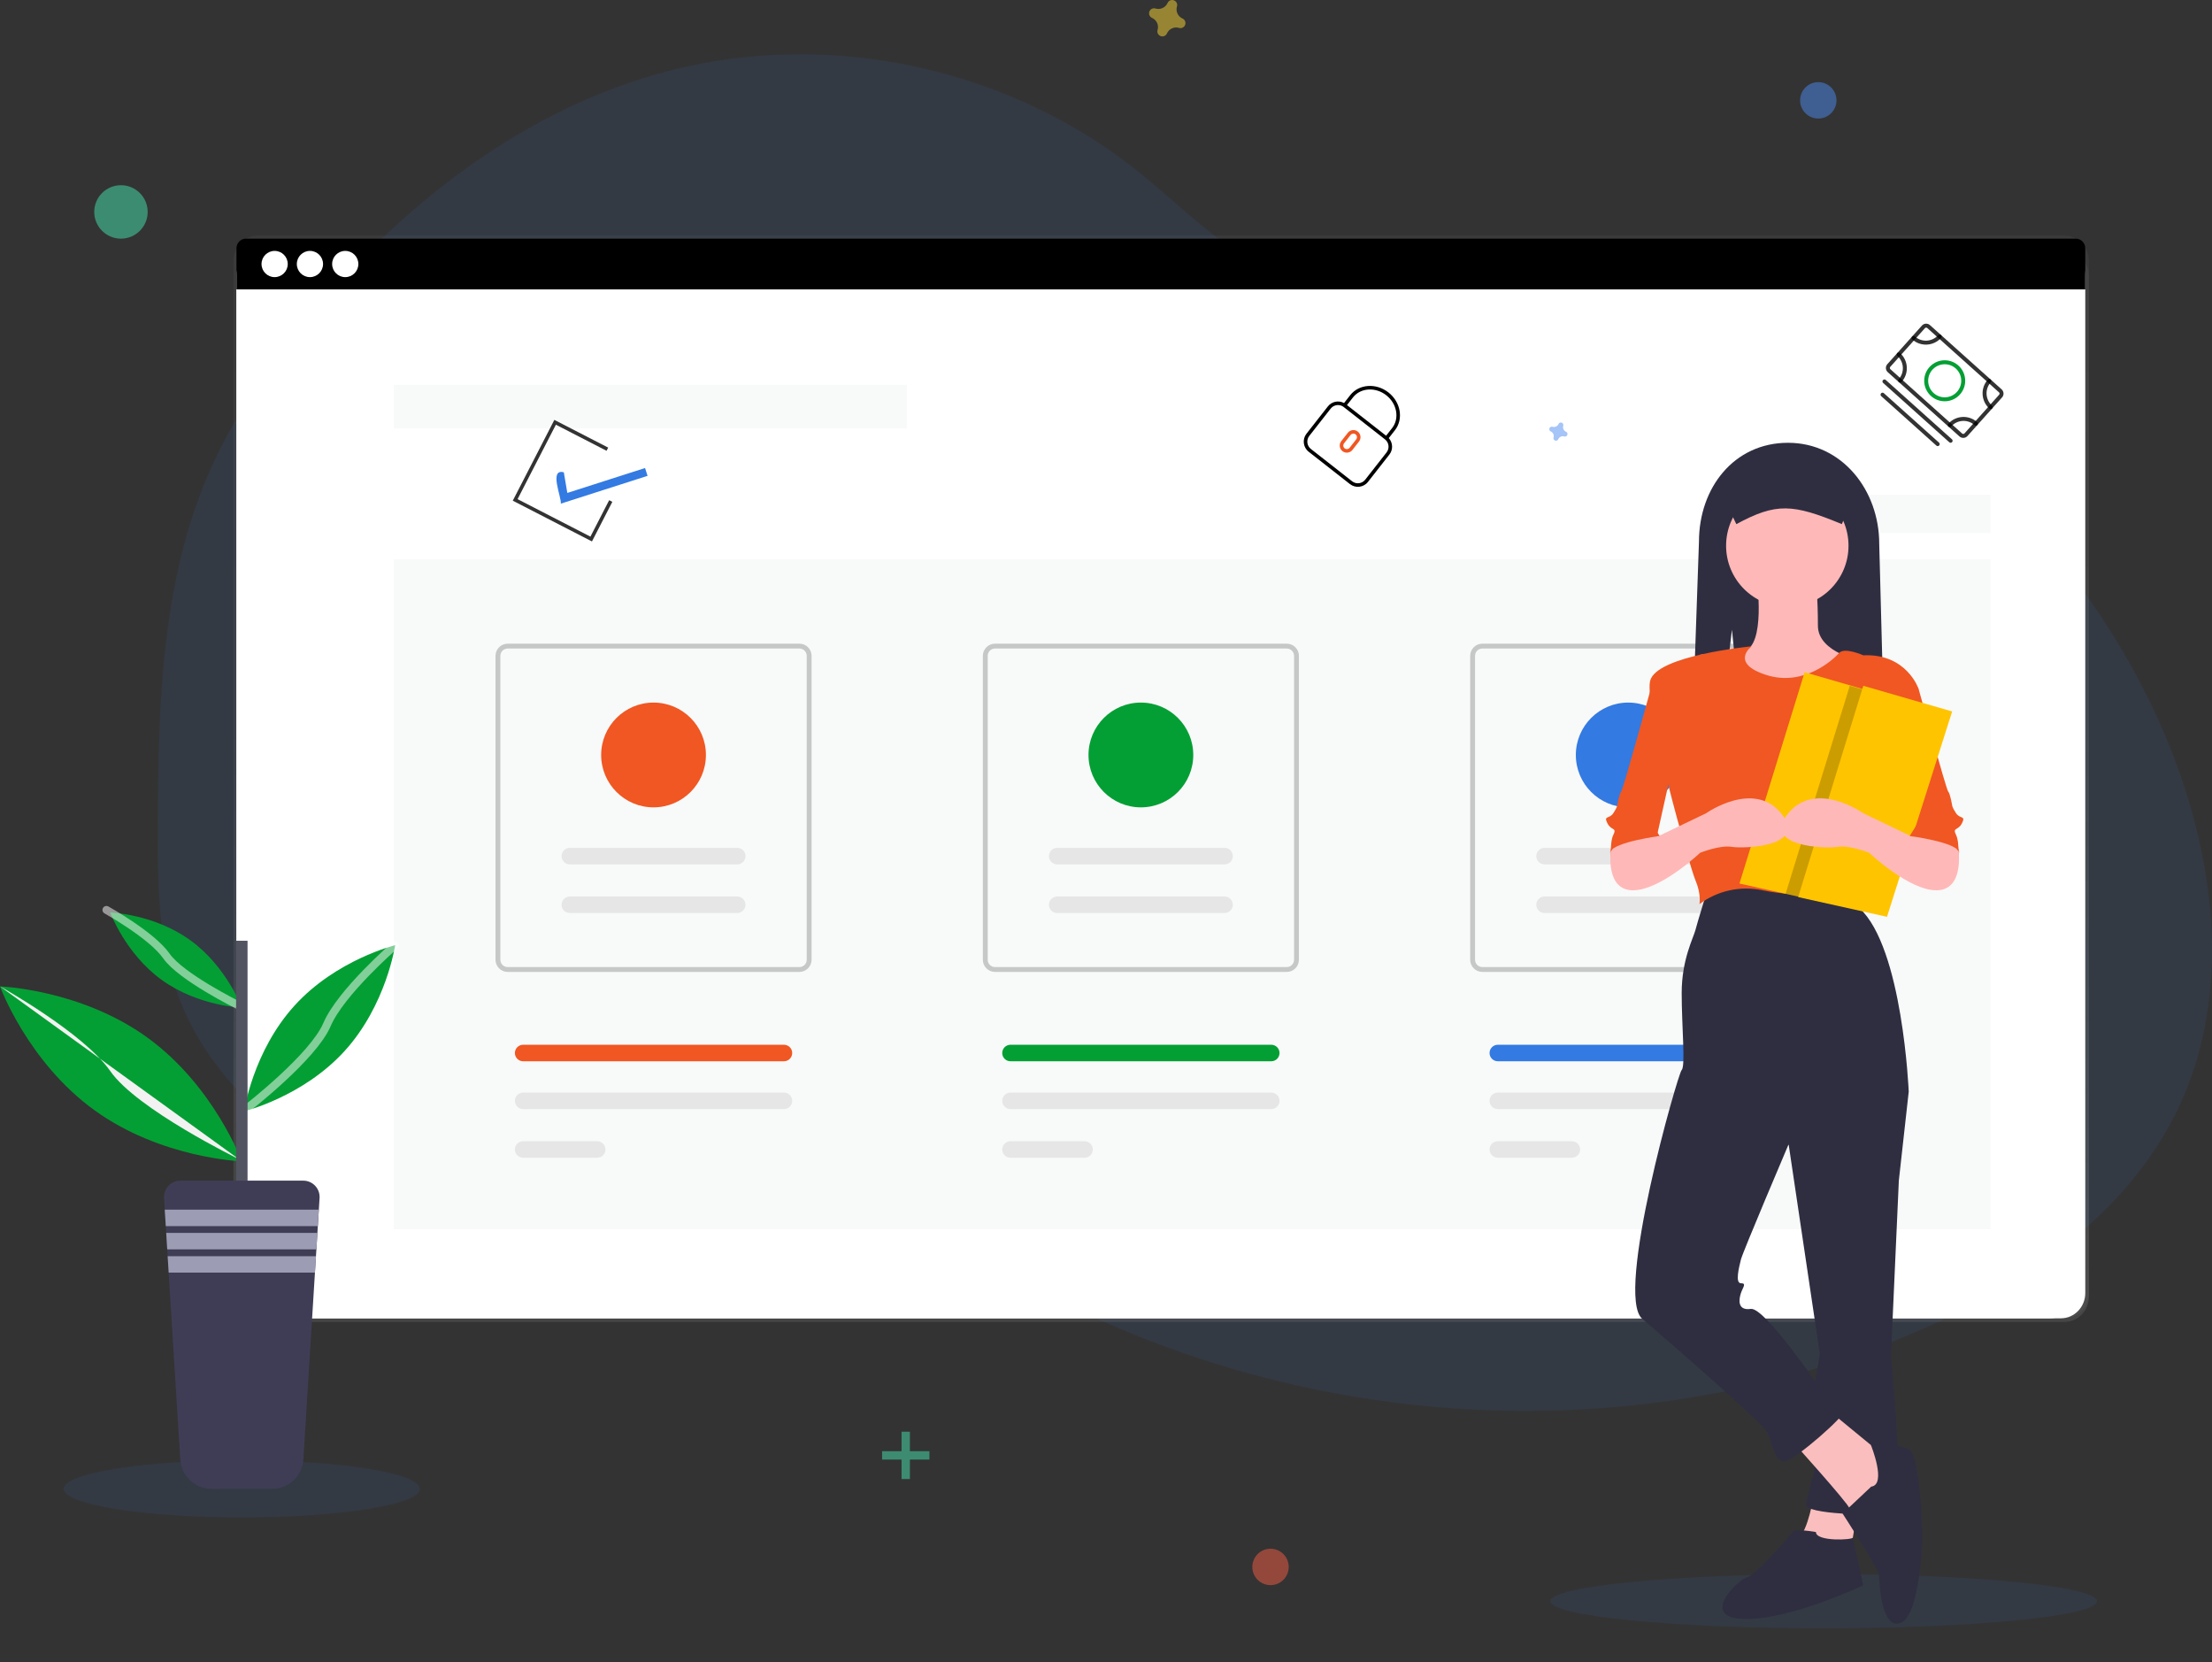 <?xml version="1.0" encoding="utf-8"?>
<!-- Generator: Adobe Illustrator 16.0.0, SVG Export Plug-In . SVG Version: 6.00 Build 0)  -->
<!DOCTYPE svg PUBLIC "-//W3C//DTD SVG 1.1//EN" "http://www.w3.org/Graphics/SVG/1.1/DTD/svg11.dtd">
<svg version="1.1" id="Layer_1" xmlns="http://www.w3.org/2000/svg" xmlns:xlink="http://www.w3.org/1999/xlink" x="0px" y="0px"
	 width="557.45px" height="418.761px" viewBox="0 0 557.45 418.761" enable-background="new 0 0 557.45 418.761"
	 xml:space="preserve">
<rect x="0" y="0" width="557.45" height="418.761" fill="#333333" stroke="none"/>
<g id="Image">
	<title>security</title>
	<path opacity="0.1" fill="#337AE2" d="M548.689,279.778c-12.826,26.461-38.872,44.154-65.863,55.822
		c-36.339,15.715-76.354,21.947-115.82,19.313c-6.916-0.461-13.811-1.197-20.686-2.207c-23.876-3.484-47.152-10.262-69.166-20.141
		c-6.353-2.861-12.577-5.986-18.674-9.371c-10.181-5.643-19.937-12.023-29.188-19.088c-2.327-1.777-4.622-3.6-6.885-5.465
		c-1.567-1.295-3.122-2.617-4.702-3.9c-3.33-2.709-6.759-5.281-10.582-7.209c-1.153-0.582-2.336-1.104-3.543-1.564
		c-12.108-4.604-26.069-2.867-38.674,0.725c-9.589,2.732-18.935,6.473-28.512,9.145c-4.261,1.223-8.602,2.146-12.992,2.76
		c-9.801,1.242-19.752,0.367-29.188-2.563l-0.807-0.252c-1.352-0.424-2.692-0.889-4.021-1.393l-0.806-0.311
		c-1.289-0.496-2.549-1.029-3.781-1.598l-0.806-0.367c-1.288-0.598-2.548-1.232-3.78-1.896c-0.443-0.232-0.885-0.482-1.319-0.721
		c-7.013-3.916-13.387-8.879-18.904-14.719c-0.158-0.16-0.308-0.324-0.482-0.482c-0.769-0.83-1.521-1.676-2.251-2.541
		c-0.27-0.318-0.54-0.637-0.805-0.965c-0.865-1.055-1.701-2.135-2.506-3.24c-0.12-0.158-0.236-0.322-0.353-0.482
		c-3.296-4.561-6.03-9.502-8.139-14.719c-0.068-0.158-0.131-0.324-0.189-0.482c-0.644-1.658-1.23-3.342-1.762-5.055
		c-0.217-0.715-0.424-1.449-0.607-2.162c-0.063-0.213-0.121-0.43-0.174-0.643c-2.665-10.49-2.97-21.396-2.97-32.238
		c0-1.266,0-2.529,0-3.791c0.078-17.54,0.348-35.378,2.936-52.675c0-0.121,0.034-0.241,0.053-0.356
		c0.866-5.823,2.043-11.597,3.528-17.293c1.555-5.978,3.542-11.835,5.944-17.524c5.951-14,14.608-26.74,24.22-38.549
		c24.211-29.714,55.963-54.658,93.125-63.995c40.045-10.056,84.551-0.421,116.853,25.296c9.849,7.842,18.697,17.125,29.758,23.135
		c9.656,5.232,20.957,7.4,31.298,3.283c8.546-3.404,14.106-5.094,23.704-4.576c19.868,1.123,39.455,5.227,58.105,12.17
		c0.752,0.275,1.506,0.56,2.255,0.844c48.618,18.602,90.411,55.558,112.136,103.047c0.576,1.256,1.134,2.52,1.675,3.795
		C558.297,214.833,562.979,250.292,548.689,279.778z"/>
	<ellipse opacity="0.1" fill="#337AE2" cx="60.94" cy="375.131" rx="44.883" ry="7.21"/>
	
		<linearGradient id="SVGID_1_" gradientUnits="userSpaceOnUse" x1="292.631" y1="89.707" x2="292.631" y2="363.408" gradientTransform="matrix(1 0 0 -1 0 422.775)">
		<stop  offset="0" style="stop-color:#808080;stop-opacity:0.25"/>
		<stop  offset="0.54" style="stop-color:#808080;stop-opacity:0.12"/>
		<stop  offset="1" style="stop-color:#808080;stop-opacity:0.1"/>
	</linearGradient>
	<path fill="url(#SVGID_1_)" d="M64.97,59.368h455.321c3.395,0,6.146,2.843,6.146,6.351V326.72c0,3.508-2.751,6.35-6.146,6.35H64.97
		c-3.394,0-6.146-2.842-6.146-6.35V65.718C58.824,62.21,61.576,59.368,64.97,59.368z"/>
	<path fill="#FFFFFF" d="M65.698,63.216h450.977c3.373,0,6.107,2.843,6.107,6.351v256.241c0,3.508-2.734,6.352-6.107,6.352H65.698
		c-3.371,0-6.106-2.844-6.106-6.352V69.567C59.592,66.059,62.327,63.216,65.698,63.216z"/>
	<path fill="#FFFFFF" d="M65.734,63.216h453.635c3.393,0,6.143,2.843,6.143,6.351v256.241c0,3.508-2.75,6.352-6.143,6.352H65.734
		c-3.392,0-6.143-2.844-6.143-6.352V69.567C59.592,66.059,62.343,63.216,65.734,63.216z"/>
	<path opacity="0.04" fill="#FFFFFF" enable-background="new    " d="M65.747,63.216h454.534c3.398,0,6.155,2.843,6.155,6.351
		v256.241c0,3.508-2.757,6.352-6.155,6.352H65.747c-3.398,0-6.155-2.844-6.155-6.352V69.567
		C59.592,66.059,62.349,63.216,65.747,63.216z"/>
	<path d="M523.165,60.13H61.959c-1.308,0-2.367,1.095-2.367,2.445v10.337h465.92V62.576
		C525.512,61.233,524.466,60.141,523.165,60.13z"/>
	<g id="_x36_c975d28-8d47-4ade-9154-b3b78f637b65">
		<circle fill="#FFFFFF" cx="69.211" cy="66.521" r="3.305"/>
		<circle fill="#FFFFFF" cx="78.109" cy="66.521" r="3.305"/>
		<circle fill="#FFFFFF" cx="87.007" cy="66.521" r="3.305"/>
	</g>
	<rect x="99.265" y="96.951" fill="#F8F9F9" width="129.268" height="10.972"/>
	<rect x="99.265" y="140.945" fill="#F8F9F9" width="402.349" height="168.777"/>
	<rect x="460.889" y="124.701" fill="#F8F9F9" width="40.725" height="9.614"/>
	<path fill="none" d="M442.174,408.185c0,0-2.177,2.705-5.085,2.912c-1.594,0.012-2.898,1.27-2.969,2.863
		c0,0,0.509,1.646-6.523,3.93c-4.244,1.367-6.914,0.936-8.471,0c4.002-0.416,12.843-2.943,13.728-3.816
		c1.063-1.064,2.39-3.982,3.289-4.033c0.626-0.041,3.804-1.953,5.71-3.139L442.174,408.185z"/>
	<g>
		<title>ionicons-v5-l</title>
		<path opacity="0.8" fill="none" stroke="#000000" stroke-linejoin="round" d="M494.14,109.594l-18.063-16.188
			c-0.385-0.344-0.416-0.934-0.072-1.317l8.717-9.727c0.344-0.384,0.934-0.416,1.317-0.072l18.063,16.188
			c0.383,0.344,0.416,0.934,0.072,1.317l-8.718,9.727C495.114,109.906,494.523,109.938,494.14,109.594z"/>
		
			<line opacity="0.8" fill="none" stroke="#000000" stroke-linecap="round" stroke-linejoin="round" x1="474.903" y1="96.112" x2="491.577" y2="111.055"/>
		
			<line opacity="0.8" fill="none" stroke="#000000" stroke-linecap="round" stroke-linejoin="round" x1="474.425" y1="99.442" x2="488.319" y2="111.895"/>
		<circle fill="none" stroke="#049F34" stroke-miterlimit="10" cx="490.089" cy="95.941" r="4.665"/>
		<path opacity="0.8" fill="none" stroke="#000000" stroke-linecap="round" stroke-linejoin="round" d="M501.684,102.575
			c-1.918-1.721-2.08-4.669-0.36-6.587"/>
		<path opacity="0.8" fill="none" stroke="#000000" stroke-linecap="round" stroke-linejoin="round" d="M482.231,85.141
			c1.918,1.719,4.867,1.557,6.586-0.361"/>
		<path opacity="0.8" fill="none" stroke="#000000" stroke-linecap="round" stroke-linejoin="round" d="M497.948,106.743
			c-1.919-1.719-4.868-1.558-6.587,0.361"/>
		<path opacity="0.8" fill="none" stroke="#000000" stroke-linecap="round" stroke-linejoin="round" d="M478.495,89.309
			c1.918,1.719,2.08,4.669,0.36,6.587"/>
	</g>
	<path opacity="0.1" enable-background="new    " d="M439.261,234.933L439.261,234.933c-0.038,0.686-0.135,1.365-0.291,2.033
		c0-0.188,0-0.295-0.04-0.309C438.777,236.616,438.96,235.837,439.261,234.933z"/>
	<path fill="#049F34" d="M37.114,261.407c16.819,12.166,23.826,31.201,23.826,31.201s-20.271-0.697-37.116-12.863
		C6.98,267.579,0,248.544,0,248.544S20.291,249.239,37.114,261.407z"/>
	<path fill="#F2F2F2" enable-background="new    " d="M0.025,248.544c0,0,21.038,11.693,27.785,21.354s32.396,22.164,32.396,22.164"
		/>
	<path fill="#049F34" d="M47.97,236.915c9.151,6.609,12.971,16.982,12.971,16.982s-11.033-0.377-20.19-7.002
		s-12.964-16.98-12.964-16.98S38.818,230.265,47.97,236.915z"/>
	<path opacity="0.5" fill="none" stroke="#FFFFFF" stroke-width="2" stroke-linecap="round" stroke-miterlimit="10" d="
		M26.823,229.265c0,0,11.45,6.355,15.12,11.619c3.671,5.262,18.034,12.365,18.034,12.365"/>
	<path fill="#049F34" d="M74.245,253.349c-10.52,11.557-12.74,26.656-12.74,26.656s14.824-3.635,25.339-15.191
		s12.741-26.662,12.741-26.662S84.759,241.786,74.245,253.349z"/>
	<path opacity="0.5" fill="none" stroke="#FFFFFF" stroke-width="2" stroke-linecap="round" stroke-miterlimit="10" d="
		M99.585,238.151c0,0-13.696,11.846-17.18,20.012c-3.482,8.164-20.021,20.98-20.021,20.98"/>
	<rect x="59.496" y="237.032" fill="#535461" width="2.888" height="65.027"/>
	<path fill="#3F3D56" d="M80.534,301.862l-0.184,2.928l-0.253,4.135l-0.107,1.723l-0.254,4.139l-0.112,1.723l-0.254,4.133
		l-2.913,47.016c-0.259,4.199-3.738,7.475-7.946,7.475H53.369c-4.206,0-7.687-3.275-7.941-7.475L42.5,320.642l-0.255-4.133
		l-0.107-1.723l-0.248-4.148l-0.107-1.723l-0.255-4.135l-0.183-2.928c-0.141-2.273,1.588-4.23,3.861-4.369
		c0.086-0.006,0.172-0.008,0.258-0.008h30.958c2.274-0.004,4.12,1.84,4.121,4.113C80.543,301.681,80.541,301.771,80.534,301.862z"/>
	<polygon fill="#9D9CB5" points="80.351,304.79 80.098,308.925 41.777,308.925 41.523,304.79 	"/>
	<polygon fill="#9D9CB5" points="79.99,310.647 79.736,314.786 42.144,314.786 41.884,310.647 	"/>
	<polygon fill="#9D9CB5" points="79.624,316.509 79.37,320.642 42.51,320.642 42.25,316.509 	"/>
	<g>
		<path fill="#337AE2" d="M141.331,126.897c0.231-1.549-3.06-8.909,0.758-7.896l0.883,5.197l19.589-6.275l0.632,1.971
			L141.331,126.897z"/>
		<polygon opacity="0.8" points="149.181,136.42 129.226,126.149 139.702,105.796 153.271,112.78 152.859,113.579 140.089,107.005 
			130.435,125.762 148.792,135.21 153.517,126.032 154.315,126.442 		"/>
	</g>
	<g>
		<path opacity="0.2" d="M201.465,244.884h-73.528c-1.691-0.002-3.062-1.371-3.063-3.063v-76.577
			c0.002-1.691,1.372-3.063,3.063-3.064h73.528c1.691,0.002,3.062,1.373,3.063,3.064v76.577
			C204.526,243.513,203.156,244.882,201.465,244.884z M127.937,163.406c-1.015,0.001-1.837,0.823-1.838,1.839v76.577
			c0.001,1.014,0.823,1.836,1.838,1.838h73.528c1.015-0.002,1.837-0.824,1.839-1.838v-76.577c-0.002-1.016-0.824-1.838-1.839-1.839
			H127.937z"/>
		<path opacity="0.2" d="M324.279,244.884h-73.527c-1.69-0.002-3.062-1.371-3.063-3.063v-76.577
			c0.002-1.691,1.373-3.063,3.063-3.064h73.527c1.691,0.002,3.063,1.373,3.064,3.064v76.577
			C327.342,243.513,325.971,244.882,324.279,244.884z M250.752,163.406c-1.015,0.001-1.837,0.823-1.838,1.839v76.577
			c0.001,1.014,0.823,1.836,1.838,1.838h73.527c1.016-0.002,1.838-0.824,1.839-1.838v-76.577c-0.001-1.016-0.823-1.838-1.839-1.839
			H250.752z"/>
		<path opacity="0.2" d="M447.095,244.884h-73.527c-1.691-0.002-3.062-1.371-3.063-3.063v-76.577
			c0.002-1.691,1.372-3.063,3.063-3.064h73.527c1.691,0.002,3.063,1.373,3.064,3.064v76.577
			C450.157,243.513,448.786,244.882,447.095,244.884z M373.567,163.406c-1.016,0.001-1.838,0.823-1.838,1.839v76.577
			c0,1.014,0.822,1.836,1.838,1.838h73.527c1.016-0.002,1.838-0.824,1.839-1.838v-76.577c-0.001-1.016-0.823-1.838-1.839-1.839
			H373.567z"/>
		<path fill="#E6E6E6" d="M150.503,291.702c1.148,0,2.08-0.932,2.08-2.08c0.001-1.148-0.93-2.08-2.078-2.08h-0.002h-18.664
			c-1.148,0-2.08,0.932-2.08,2.08s0.932,2.08,2.08,2.08l0,0H150.503z"/>
		<path fill="#E6E6E6" d="M197.563,279.446c1.148,0.002,2.081-0.928,2.084-2.076c0.002-1.148-0.927-2.082-2.076-2.084
			c-0.003,0-0.005,0-0.008,0h-65.724c-1.148,0.002-2.078,0.936-2.076,2.084c0.003,1.146,0.931,2.074,2.076,2.076H197.563z"/>
		<path fill="#E6E6E6" d="M273.318,291.702c1.148-0.002,2.079-0.932,2.078-2.082c0-1.146-0.931-2.078-2.078-2.078h-18.664
			c-1.148,0-2.08,0.932-2.08,2.08s0.932,2.08,2.08,2.08H273.318z"/>
		<path fill="#E6E6E6" d="M320.378,279.446c1.148-0.002,2.078-0.934,2.076-2.084c-0.002-1.145-0.93-2.074-2.076-2.076h-65.724
			c-1.148,0.002-2.078,0.936-2.076,2.084c0.002,1.146,0.93,2.074,2.076,2.076H320.378z"/>
		<path fill="#E6E6E6" d="M396.133,291.702c1.148-0.002,2.08-0.932,2.079-2.082c-0.001-1.146-0.932-2.078-2.079-2.078h-18.664
			c-1.148,0-2.08,0.93-2.08,2.078c-0.001,1.15,0.931,2.08,2.079,2.082h0.001H396.133z"/>
		<path fill="#E6E6E6" d="M443.192,279.446c1.148-0.002,2.079-0.934,2.077-2.084c-0.003-1.145-0.931-2.074-2.077-2.076h-65.724
			c-1.148-0.002-2.081,0.928-2.083,2.076c-0.002,1.15,0.927,2.082,2.076,2.084c0.003,0,0.006,0,0.006,0H443.192z"/>
		<path fill="#F05722" d="M197.563,267.396c1.148,0,2.08-0.932,2.081-2.08c0-1.148-0.931-2.08-2.079-2.08c-0.001,0-0.002,0-0.002,0
			h-65.724c-1.148,0-2.08,0.932-2.08,2.08s0.932,2.08,2.08,2.08l0,0H197.563z"/>
		<path fill="#049F34" d="M320.378,267.396c1.148-0.002,2.08-0.934,2.079-2.082s-0.931-2.078-2.079-2.078h-65.724
			c-1.148,0-2.08,0.932-2.08,2.08s0.932,2.08,2.08,2.08H320.378z"/>
		<path fill="#337AE2" d="M443.192,267.396c1.148,0,2.08-0.932,2.08-2.08s-0.932-2.08-2.08-2.08h-65.724
			c-1.148,0-2.08,0.93-2.08,2.078c-0.001,1.148,0.931,2.08,2.079,2.082h0.001H443.192z"/>
		<path fill="#E6E6E6" d="M185.798,230.044c1.148-0.002,2.078-0.936,2.076-2.084c-0.002-1.146-0.931-2.074-2.076-2.076h-42.193
			c-1.149-0.002-2.082,0.928-2.084,2.076s0.928,2.082,2.076,2.084c0.003,0,0.006,0,0.008,0H185.798z"/>
		<path fill="#E6E6E6" d="M185.798,217.788c1.148-0.002,2.078-0.934,2.076-2.084c-0.002-1.145-0.931-2.072-2.076-2.074h-42.193
			c-1.149-0.002-2.082,0.926-2.084,2.074c-0.002,1.15,0.928,2.082,2.076,2.084c0.003,0,0.006,0,0.008,0H185.798z"/>
		<circle fill="#F05722" cx="164.7" cy="190.221" r="13.2"/>
		<path fill="#E6E6E6" d="M308.612,230.044c1.148-0.002,2.078-0.936,2.077-2.084c-0.003-1.146-0.931-2.074-2.077-2.076h-42.193
			c-1.148,0.002-2.078,0.936-2.075,2.084c0.002,1.146,0.93,2.074,2.075,2.076H308.612z"/>
		<path fill="#E6E6E6" d="M308.612,217.788c1.148-0.002,2.078-0.934,2.077-2.084c-0.003-1.145-0.931-2.072-2.077-2.074h-42.193
			c-1.148,0.002-2.078,0.934-2.075,2.084c0.002,1.145,0.93,2.072,2.075,2.074H308.612z"/>
		<circle fill="#049F34" cx="287.516" cy="190.221" r="13.2"/>
		<path fill="#E6E6E6" d="M431.428,230.044c1.148,0.002,2.082-0.928,2.084-2.076s-0.927-2.082-2.076-2.084c-0.003,0-0.006,0-0.008,0
			h-42.194c-1.146,0.002-2.078,0.936-2.075,2.084c0.002,1.146,0.93,2.074,2.075,2.076H431.428z"/>
		<path fill="#E6E6E6" d="M431.428,217.788c1.148,0.004,2.082-0.926,2.084-2.074c0.002-1.15-0.927-2.082-2.076-2.084
			c-0.003,0-0.006,0-0.008,0h-42.194c-1.146,0.002-2.078,0.934-2.075,2.084c0.002,1.145,0.93,2.072,2.075,2.074H431.428z"/>
		<circle fill="#337AE2" cx="410.331" cy="190.221" r="13.2"/>
	</g>
	<circle opacity="0.5" fill="#F55F44" enable-background="new    " cx="320.188" cy="394.803" r="4.587"/>
	<g>
		<g>
			<ellipse opacity="0.1" fill="#337AE2" cx="459.587" cy="403.438" rx="68.87" ry="6.825"/>
			<path fill="#2F2E41" d="M436.469,158.656l4.201,41.553h34.581l-1.663-63.16c0-13.595-9.397-25.485-22.992-25.485
				c-13.594,0-22.438,11.336-22.438,24.932l-2.216,63.714h5.638L436.469,158.656z"/>
			<path fill="#FBBEBE" d="M457.137,376.56c0,0-1.493,9.451-3.98,10.945c-2.487,1.492,12.936,4.975,12.936,4.975l2.489-14.926
				L457.137,376.56z"/>
			<path fill="#2F2E41" d="M475.545,268.597l5.474,6.469l-2.489,22.387l-1.99,44.279c0,0,3.981,38.311,0,39.305
				c-3.979,0.996-21.89,0.498-21.393-1.99s0.995-4.477,1.99-7.959c0.995-3.484-0.995-15.922-0.995-15.922l2.487-13.93l-8.956-60.201
				L475.545,268.597z"/>
			<path fill="#2F2E41" d="M457.635,386.011c0,0-5.473-0.994-5.97,0c-0.498,0.996-9.951,11.443-11.443,11.443
				c-1.493,0-12.438,9.951-0.995,10.449c11.442,0.498,30.349-8.457,30.349-8.457s-2.783-12.662-2.636-12.053
				C467.087,388.001,457.635,388.499,457.635,386.011z"/>
			<path fill="#FBBEBE" d="M451.665,363.126c0,0,13.93,15.422,14.427,16.916c0.498,1.492,7.96,0,7.96,0l2.985-9.951l-2.487-3.482
				l-13.93-11.443L451.665,363.126z"/>
			<path fill="#2F2E41" d="M471.565,374.569l-7.216,6.789c0,0,9.204,14.107,9.204,15.598c0,1.494,0.498,13.932,5.474,11.941
				c4.976-1.988,5.472-21.891,5.472-21.891s-0.496-20.398-3.48-21.891c-2.985-1.492-9.528-1.021-9.528-1.021
				S475.545,374.071,471.565,374.569z"/>
			<path fill="#2F2E41" d="M430.271,224.317c0,0-2.487,7.961-2.985,9.951c-0.497,1.99-3.482,7.463-3.482,15.92
				s0.995,18.408,0,19.404c-0.994,0.994-16.916,56.717-9.95,62.688s29.85,25.869,31.344,28.357c1.492,2.488,1.989,8.459,4.975,7.463
				c2.985-0.994,14.428-10.945,14.926-12.936s-6.468-5.473-6.468-5.473s-13.931-20.398-17.413-19.9
				c-3.482,0.496-2.985-2.486-2.487-3.98c0.498-1.492,1.493-2.488,0-2.488s-0.498-3.98,0-5.969
				c0.498-1.99,11.94-28.857,11.94-28.857l30.35-13.432c0,0-1.494-36.32-12.438-46.271l-2.489-5.969
				C466.092,222.825,438.23,220.835,430.271,224.317z"/>
			<path fill="#FFB8B8" d="M442.709,145.709c0,0,2.487,17.412-3.482,18.408c-5.971,0.994-10.946,0.497-10.946,0.994
				c0,0.498,14.926,15.921,14.926,15.921l13.931-0.995l12.438-13.433c0,0-11.443-1.99-11.443-8.955c0-6.966-0.497-11.94-0.497-11.94
				H442.709z"/>
			<circle fill="#FFB8B8" cx="450.421" cy="137.5" r="15.423"/>
			<path fill="#F05722" d="M441.419,162.85c0,0-24.083,2.262-25.576,8.73c-1.492,6.468,9.95,46.766,11.442,50.249
				c1.493,3.484,0.995,5.971,0.995,5.971c4.555-3.406,10.36-4.676,15.92-3.482c9.454,1.99,22.887,0.996,22.887,0.996
				s4.479-18.409,5.472-20.4c0.995-1.989,4.977-12.936,4.977-15.921c0-2.984,5.971-15.423,5.971-15.423s-2.985-8.955-13.932-8.458
				c0,0-4.774-2.136-6.118-0.57s-8.807,8.531-18.26,5.546S441.419,162.85,441.419,162.85z"/>
			<path fill="#F05722" d="M474.052,171.083l9.454,2.487c0,0,6.964,25.374,7.462,25.871s0.996,3.483,0.996,3.483
				s0,0.497,0.994,1.989c0.996,1.493,2.488,0.498,1.492,2.487c-0.994,1.99-2.486,0.996-1.492,2.985
				c0.996,1.992,0.498,7.464,0.498,7.464s-2.488-9.454-11.443-6.966l-5.97-26.866L474.052,171.083z"/>
			<polygon fill="#FFC400" points="477.176,175.845 477.143,175.959 460.755,227.585 449.998,225.196 438.367,222.612 
				454.788,169.377 			"/>
			<path fill="#F05722" d="M425.468,171.083l-9.453,2.487c0,0-6.965,25.374-7.462,25.871c-0.498,0.497-0.995,3.483-0.995,3.483
				s0,0.497-0.997,1.989c-0.993,1.493-2.486,0.498-1.491,2.487c0.995,1.99,2.488,0.996,1.491,2.985
				c-0.993,1.992-0.496,7.464-0.496,7.464s2.488-9.454,11.443-6.966l5.97-26.866L425.468,171.083z"/>
			<path fill="#FFB8B8" d="M409.05,209.391l-3.108,5.196c0,0-1.369,9.73,5.596,9.73c6.964,0,16.916-9.453,16.916-9.453
				s4.975-1.99,7.959-1.492c2.985,0.498,19.403,0,12.438-8.458c-6.965-8.457-18.906,0-18.906,0l-12.437,5.971l-6.469-3.483
				L409.05,209.391z"/>
			<path fill="#F05722" d="M413.278,202.675l4.975,7.96c0,0-11.443,1.493-12.438,3.981c-0.994,2.486,4.478-12.936,4.478-12.936
				L413.278,202.675z"/>
			<path fill="#2F2E41" d="M437.576,132.062c10.019-5.401,14.135-5.173,26.593,0l3.325-8.099c-0.004-3.176-2.577-5.749-5.752-5.752
				h-22.293c-3.176,0.003-5.748,2.576-5.752,5.752L437.576,132.062z"/>
			<polygon opacity="0.2" enable-background="new    " points="477.143,175.959 460.755,227.585 449.998,225.196 466.164,172.791 
							"/>
			<polygon fill="#FFC400" points="469.574,172.79 453.156,226.024 475.545,230.999 491.964,179.256 			"/>
			<path fill="#FFB8B8" d="M490.47,209.391l3.109,5.196c0,0,1.369,9.73-5.596,9.73s-16.916-9.453-16.916-9.453
				s-4.976-1.99-7.96-1.492c-2.985,0.498-19.403,0-12.438-8.458c6.966-8.457,18.906,0,18.906,0l12.438,5.971l6.468-3.483
				L490.47,209.391z"/>
			<path fill="#F05722" d="M486.243,202.675l-4.977,7.96c0,0,11.443,1.493,12.438,3.981c0.995,2.486-4.477-12.936-4.477-12.936
				L486.243,202.675z"/>
		</g>
		<circle opacity="0.5" fill="#4D8AF0" enable-background="new    " cx="458.232" cy="25.281" r="4.586"/>
		<g opacity="0.5">
			<rect x="227.201" y="360.733" fill="#47E6B1" width="2.105" height="11.924"/>
			<rect x="222.298" y="365.644" fill="#47E6B1" width="11.925" height="2.104"/>
		</g>
		<path opacity="0.5" fill="#FDD835" enable-background="new    " d="M298.027,4.68c-1.185-0.517-1.795-1.841-1.417-3.078
			c0.029-0.092,0.049-0.188,0.057-0.283l0,0c0.024-0.703-0.527-1.294-1.23-1.318c-0.4-0.014-0.784,0.163-1.036,0.474l0,0
			c-0.057,0.077-0.104,0.161-0.142,0.251c-0.518,1.185-1.841,1.795-3.078,1.416c-0.092-0.029-0.187-0.05-0.283-0.057l0,0
			c-0.704-0.024-1.293,0.526-1.318,1.23c-0.014,0.4,0.162,0.784,0.474,1.037l0,0c0.078,0.057,0.161,0.104,0.249,0.141
			c1.187,0.517,1.797,1.841,1.418,3.078c-0.03,0.092-0.049,0.187-0.057,0.283l0,0c-0.024,0.704,0.526,1.294,1.23,1.318
			c0.4,0.014,0.785-0.162,1.035-0.475l0,0c0.058-0.076,0.105-0.16,0.143-0.25c0.518-1.185,1.841-1.795,3.077-1.416
			c0.092,0.029,0.187,0.05,0.283,0.058l0,0c0.704,0.023,1.295-0.527,1.319-1.231c0.014-0.4-0.162-0.785-0.475-1.036l0,0
			C298.198,4.764,298.116,4.717,298.027,4.68z"/>
		<path opacity="0.5" fill="#4D8AF0" enable-background="new    " d="M394.668,108.796c-0.593-0.259-0.897-0.921-0.709-1.539
			c0.016-0.046,0.024-0.094,0.028-0.142l0,0c0.013-0.352-0.264-0.647-0.614-0.66c-0.201-0.006-0.393,0.082-0.519,0.237l0,0
			c-0.028,0.039-0.052,0.081-0.071,0.125c-0.258,0.593-0.92,0.897-1.539,0.708c-0.045-0.015-0.093-0.024-0.142-0.027l0,0
			c-0.352-0.013-0.646,0.263-0.659,0.614c-0.007,0.201,0.081,0.393,0.237,0.519l0,0c0.039,0.028,0.081,0.053,0.125,0.071
			c0.593,0.258,0.897,0.92,0.708,1.538c-0.015,0.047-0.024,0.094-0.027,0.143l0,0c-0.013,0.352,0.263,0.646,0.614,0.658
			c0.201,0.007,0.393-0.08,0.518-0.236l0,0c0.029-0.039,0.053-0.081,0.072-0.125c0.258-0.593,0.921-0.898,1.539-0.709
			c0.044,0.016,0.093,0.025,0.141,0.029l0,0c0.352,0.012,0.647-0.264,0.66-0.615c0.007-0.201-0.082-0.393-0.238-0.519l0,0
			C394.754,108.838,394.713,108.815,394.668,108.796z"/>
		<circle opacity="0.5" fill="#47E6B1" enable-background="new    " cx="30.483" cy="53.397" r="6.733"/>
	</g>
	<g>
		<path d="M349.988,110.378l1.549-1.978c2.206-2.815,1.473-7.087-1.634-9.521c-3.107-2.435-7.43-2.124-9.636,0.691l-1.549,1.978
			c-1.359-0.732-3.093-0.406-4.077,0.85l-5.393,6.883c-1.1,1.403-0.853,3.439,0.552,4.539l10.404,8.152
			c1.403,1.1,3.44,0.853,4.541-0.551l5.392-6.883C351.122,113.284,351.024,111.523,349.988,110.378z M340.971,100.124
			c1.902-2.428,5.661-2.67,8.381-0.539c2.719,2.13,3.383,5.838,1.481,8.266l-1.518,1.937l-9.862-7.727L340.971,100.124z
			 M344.042,120.87c-0.796,1.016-2.27,1.195-3.285,0.399l-10.404-8.151c-1.016-0.796-1.193-2.27-0.398-3.285l5.393-6.882
			c0.795-1.015,2.269-1.194,3.283-0.399l10.404,8.152c1.016,0.796,1.195,2.27,0.4,3.284L344.042,120.87z"/>
		<path fill="#F05722" d="M342.177,108.741c-0.777-0.608-1.903-0.472-2.512,0.305l-1.656,2.113
			c-0.609,0.777-0.472,1.904,0.306,2.513c0.776,0.608,1.903,0.472,2.512-0.306l1.655-2.113
			C343.091,110.476,342.953,109.35,342.177,108.741z M340.122,112.815c-0.305,0.389-0.867,0.457-1.256,0.152
			s-0.458-0.868-0.153-1.257l1.655-2.113c0.305-0.388,0.868-0.456,1.257-0.151c0.39,0.305,0.457,0.867,0.152,1.256L340.122,112.815z
			"/>
	</g>
</g>
<g>
</g>
<g>
</g>
<g>
</g>
<g>
</g>
<g>
</g>
<g>
</g>
<g>
</g>
<g>
</g>
<g>
</g>
<g>
</g>
<g>
</g>
<g>
</g>
<g>
</g>
<g>
</g>
<g>
</g>
</svg>
